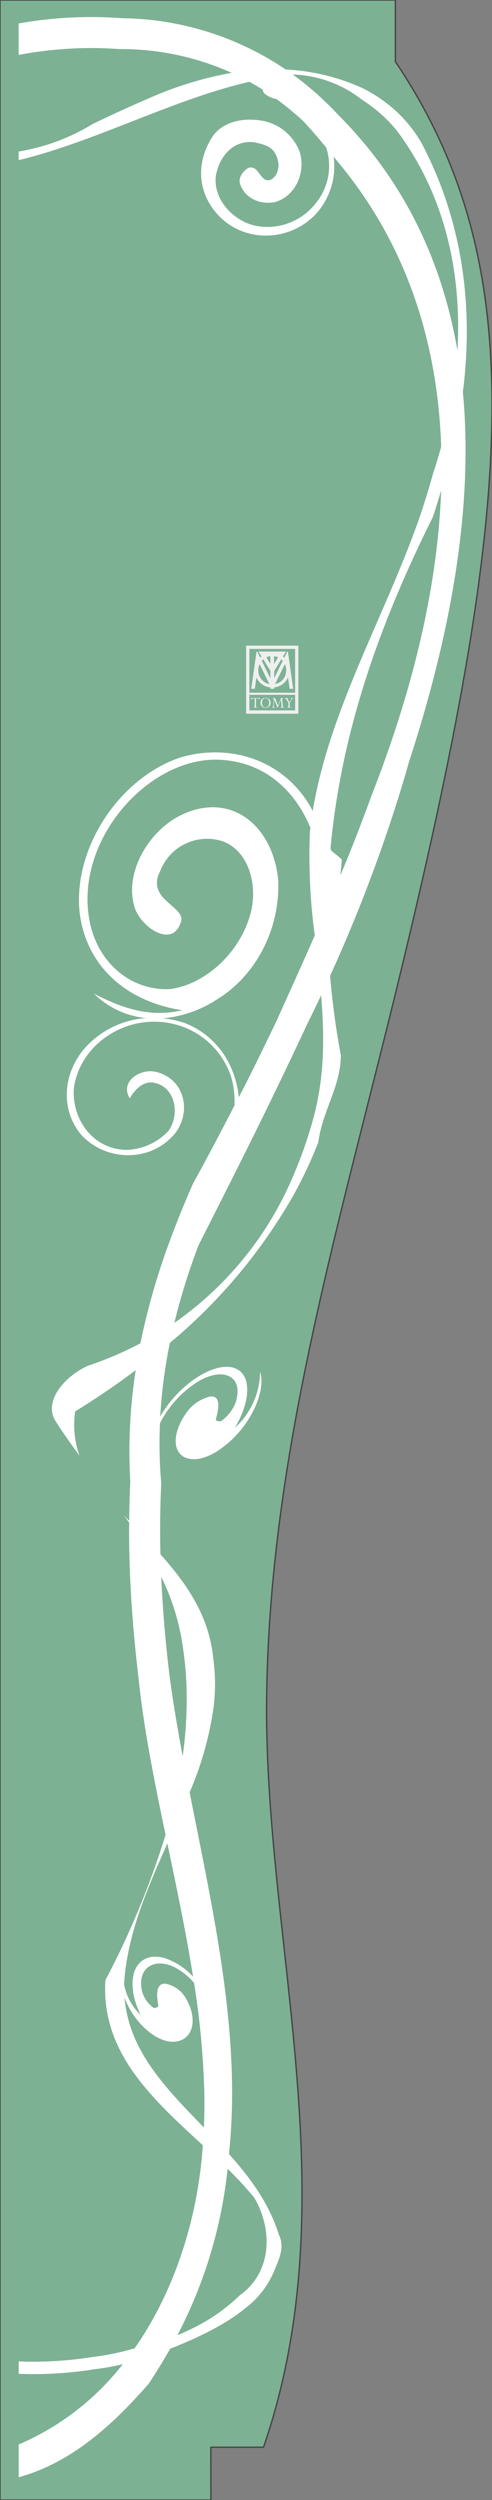 <svg xmlns="http://www.w3.org/2000/svg" xmlns:xlink="http://www.w3.org/1999/xlink" width="100" height="507.13" viewBox="0 0 100 507.13">
  <rect x="0" y="0" width="100" height="507.13" fill="#808080" stroke="none"/>
  <defs>
    <clipPath id="clip-design_vine">
      <rect width="100" height="507.13"/>
    </clipPath>
  </defs>
  <g id="design_vine" clip-path="url(#clip-design_vine)">
    <g id="グループ_434" data-name="グループ 434" transform="translate(-486.897 -275.53)">
      <path id="パス_10441" data-name="パス 10441" d="M93.678,235.294c23.1-95.718,25.954-142.612-1.423-183.27V39.53H11.9V546.66H54.766l-.017-10.713H65.462c17.639-51.188-.2-103.27.643-153.232.831-49.982,15.237-96.234,27.573-147.421" transform="translate(475 236)" fill="#7db194"/>
      <path id="パス_10442" data-name="パス 10442" d="M94.636,65.825A27.631,27.631,0,0,0,89.358,59.3a29.558,29.558,0,0,0-6.713-4.562,43.012,43.012,0,0,0-15.59-3.766,60.6,60.6,0,0,0-33.34-10.4,82.362,82.362,0,0,0-10.956-.1,84.29,84.29,0,0,0-9.972,1.167v6.377a80.492,80.492,0,0,1,10.278-1.261,76.507,76.507,0,0,1,10.087.077,54.884,54.884,0,0,1,22.934,4.822,72.9,72.9,0,0,0-17.32,5.384c-3.706,1.572-7.365,3.276-10.913,4.979a41.984,41.984,0,0,1-15.066,5.6v1.746C28.416,65.6,44.057,57.063,59.694,53.464c.929.511,1.849,1.065,2.743,1.636-.013.46.192.95,1.934,1.67.3.077.584.158.873.243a57.955,57.955,0,0,1,5.35,4.4c1.653,1.751,3.195,3.544,4.694,5.371A11.95,11.95,0,0,1,73.018,78.3a12.471,12.471,0,0,1-11.475,4.481c-4.882-.7-9.375-5.418-8.656-10.364.707-3.71,3.369-7.088,7.608-6.709,1.619.332,3.242.669,4.2,1.921,1.278,1.883,1.235,4.362-.413,5.576-1.644.9-2.262-.963-3.229-1.9a1.483,1.483,0,0,0-1.627-.341c-.984.609-1.981,1.832-1.678,3.075.933,3.118,4.179,4.409,7.126,3.834,4.247-1.184,6.283-6.108,5.043-10.155a10,10,0,0,0-7.416-6.309c-3.574-.682-7.816-.124-10.151,2.943-3.331,4.911-3.42,10.8.417,15.509,5.457,6.59,15.249,6.117,20.548.3A14.393,14.393,0,0,0,76.8,68.649c.149.2.319.388.469.584,14.572,17.226,20.689,37.4,21.4,58.267q-.722,2.632-1.589,5.218c-.771,2.769-1.61,5.533-2.534,8.315-7.007,20.4-18.5,39.376-21.988,60.342-5.06-9.729-16.02-14.01-26.874-10.854-12.234,4.051-21.958,18.27-20.489,31.615,1.593,11.927,10.875,18.2,20.859,19.654-6.82,1.661-12.775-.677-17.954-3.348a17.416,17.416,0,0,0,10.594,4.95,18.5,18.5,0,0,0-11.74,5.329c-5.065,5.065-5.951,12.856-1.542,18.24,4.988,5.589,14.47,5.9,19.415-.507,3.263-4.707,1.295-11.2-4.571-12.229-3.139-.426-6.867,2.2-4.894,5.452,1.108-1.883,2.794-3.578,4.945-3.165,4.3.809,5.342,6.347,2.952,9.737A12.185,12.185,0,0,1,34.7,270.13c-6.918-.094-11.254-6.428-10.67-12.685,1.35-8.932,10.836-15.083,20.191-12.868A16.263,16.263,0,0,1,56,255.378a18.063,18.063,0,0,1,.656,5.738c-2.743,5.329-5.546,10.636-8.455,15.9-1.636,3.727-3.2,7.535-4.626,11.395a140.839,140.839,0,0,0-6.04,20.957,72.936,72.936,0,0,1-10.8,4.6c-5.129,2.449-8.911,7.476-6.394,11.258,1.482,2.334,3.118,4.626,4.809,6.922a18.678,18.678,0,0,1-.877-8.971q6.421-3.942,12.306-8.357a107,107,0,0,0-1.1,22.653c-.136,2.628-.2,5.273-.222,7.919-.366-.4-.728-.78-1.09-1.167.362.5.728,1.018,1.086,1.529,0,.5-.021.988-.021,1.5,0,6.632.324,13.269.886,19.918q.428,4.977,1.018,9.955c1.048,10.223,3.212,20.974,5.512,31.939a170.751,170.751,0,0,1-12.229,29.489,26.835,26.835,0,0,0,1.014,9.3c2.854,9.712,10.93,16.941,18.789,24.19-.026.324-.047.66-.081.988-1.082,14.061-5.648,28.578-13.784,40.194a51.205,51.205,0,0,1-8.387,1.738,77.168,77.168,0,0,1-12.932.975c-.754,0-1.5-.034-2.245-.068v2.526c.737.021,1.474.055,2.219.06a78.889,78.889,0,0,0,13.307-1,51.169,51.169,0,0,0,5.627-1,53.48,53.48,0,0,1-21.153,16.276v6.645c10.7-2.943,19.023-10.508,26.44-18.989,1.568-2.351,3-4.711,4.336-7.058,5.346-2.134,11.02-4.754,15.279-8.23a18.289,18.289,0,0,0,6.04-7.987c.784-1.9,2.045-4.421.784-6.943-1.968-6.313-5.793-11.514-10.121-16.331.034-.435.085-.869.115-1.308a120.764,120.764,0,0,0,.481-13.622c-.371-19.343-4.8-39.15-8.613-58.463a66.568,66.568,0,0,0,4.9-17.477,37.994,37.994,0,0,0-.111-9.8c-.852-8.553-5.393-15.041-10.717-21-.038-1.644-.064-3.3-.064-4.933q0-4.735.226-9.448a93.076,93.076,0,0,1-.26-12.2,21.266,21.266,0,0,1,8.059-8.651c4.894-2.773,9.082-.9,7.292,4.524a8.376,8.376,0,0,1-2.884,3.663c-.349.149-1.146.009-1.107-.328.584-2.172,1.061-4.8-1.073-4.656a8.3,8.3,0,0,0-5.171,3.693c-2.581,3.842-2.526,7.51-.051,8.677,2.011.886,4.873.124,7.744-2.091,5.367-3.932,8.852-11.22,7.544-15.3a15.521,15.521,0,0,1-5.112,11.365c2.045-3.455,2.943-6.892,2.275-9.49-.818-2.684-3.331-3.518-6.73-2.347-4.174,1.487-8.345,5.38-10.734,9.584a102.234,102.234,0,0,1,1.959-14.951,109.642,109.642,0,0,0,25.051-29.834,87.656,87.656,0,0,0,5.129-10.9c.792-6.27,4.571-11.309,4.571-17.618a160,160,0,0,1-2.181-16.11A313.245,313.245,0,0,0,88.8,202.3q1.789-5.457,3.361-10.986c7.6-23.321,13.282-49.812,10.917-74.914,2.177-17.081.043-34.533-8.443-50.579m-34,416.8c3.774,6.291,3.774,15.1-2.862,19.82a37.353,37.353,0,0,1-9.6,6.717c-1.039.52-2.079.98-3.118,1.41a94.008,94.008,0,0,0,10.2-33.762,73.692,73.692,0,0,1,5.384,5.814M50.519,461.148q.083,3.668-.085,7.284c-5.759-5.934-11.48-11.71-14.351-18.857a26.149,26.149,0,0,1-1.781-7.552,15.63,15.63,0,0,0,5.158,7.148c2.394,1.861,4.886,2.364,6.747,1.372,2.292-1.295,2.624-4.758.622-8.2a5.976,5.976,0,0,0-4.324-3.092c-1.9.043-1.678,2.479-1.325,4.49.013.32-.711.507-1.005.4a6.2,6.2,0,0,1-2.287-3.242c-1.18-4.992,2.7-7.08,6.845-4.835a13.753,13.753,0,0,1,3.7,3.016,168.67,168.67,0,0,1,2.087,22.078M48.231,437.84a13.7,13.7,0,0,0-5.746-3.761c-2.939-.835-5.239.153-6.181,2.756-.792,2.5-.26,5.687,1.295,8.788a11.541,11.541,0,0,1-3.386-6.194c.567-9.908,4.63-19.288,8.8-28.608,1.878,8.928,3.783,17.993,5.222,27.019m-2.275-68.133a70.214,70.214,0,0,1,.984,11.237,83.872,83.872,0,0,1-.818,12.183c-1.039-5.567-1.985-11.092-2.7-16.54q-.588-4.913-1.01-9.8-.428-5.048-.647-10.07a47.667,47.667,0,0,1,4.2,12.992m.652-125.288a19.584,19.584,0,0,0-4.575-.975,23.96,23.96,0,0,0,11.147-3.9c7.855-4.826,12.681-14.18,12.366-23.965-.958-10.854-9.167-18.061-19.211-13.622-6.952,3.075-11.948,11.608-10.129,18.461.852,4.145,7.782,9.2,9.554,3.455,1.039-3.161-7.233-4.473-4.213-10.325a10.233,10.233,0,0,1,12.664-6.036c5.005,1.836,7.131,8.119,5.836,14.112-2.045,8.57-9.571,15.049-16.561,15.888-7.923.341-14.555-5.3-16.246-13.567-3.382-16.557,12.055-33.758,26.542-32.948,8.664.452,15.032,5.87,18.3,13.814-.034.264-.081.524-.111.792a120.673,120.673,0,0,0,.988,21.034c-2.569,5.848-5.192,11.637-7.8,17.388q-2.664,5.572-5.423,11.1c-.72,1.453-1.474,2.892-2.219,4.328-.635-6.394-4.281-12.4-10.9-15.028m25.8,20.2a86.672,86.672,0,0,1-3.846,10.8,68.991,68.991,0,0,1-24.148,29.792c.341-1.38.69-2.752,1.073-4.119,1.09-3.906,2.373-7.753,3.808-11.561,5.67-11.207,11.331-22.333,16.715-33.545,1.806-3.731,3.57-7.476,5.337-11.245.98-1.972,1.947-3.987,2.892-5.989.72,8.541.733,17.111-1.832,25.865m12-66.148q-2.109,5.814-4.434,11.573c-.592,1.478-1.214,2.939-1.815,4.413q.16-1.642.3-3.233c-.652-.575-1.342-1.146-2.083-1.734-.072-.149-.153-.294-.23-.452,2.13-23.3,9.725-45.118,20.813-67.3q.888-2.709,1.683-5.41c-.75,21.055-6.513,42.52-14.236,62.139m17.541-90.5c-3.007-17.418-10.338-33.885-24.22-47.789a64.163,64.163,0,0,0-8.843-7.9c-.132-.1-.268-.192-.4-.294a24,24,0,0,1,14.142,5.175,29.5,29.5,0,0,1,6.964,6.147c9.848,13.132,13.273,28.931,12.361,44.658" transform="translate(477.901 238.653)" fill="#fff"/>
      <path id="パス_10443" data-name="パス 10443" d="M25.158,72.927h-.285v1.487a.6.6,0,0,0,.034.239.205.205,0,0,0,.166.051v.068h-.682V74.7c.085,0,.149-.021.175-.072a.353.353,0,0,0,.043-.221V72.927h-.273a.539.539,0,0,0-.3.06.3.3,0,0,0-.106.213H23.88v-.447h.051a.4.4,0,0,0,.294.085h1.018a.438.438,0,0,0,.311-.085h.051V73.2H25.58a.334.334,0,0,0-.136-.213.509.509,0,0,0-.285-.06" transform="translate(514.06 344.291)" fill="#efefef"/>
      <path id="パス_10444" data-name="パス 10444" d="M24.324,73.77a.966.966,0,0,1,.307-.724.988.988,0,0,1,.733-.285.977.977,0,0,1,.733.3.943.943,0,0,1,.3.711,1.01,1.01,0,0,1-.3.733,1.055,1.055,0,0,1-.737.29,1.013,1.013,0,0,1-.728-.29,1,1,0,0,1-.307-.733m.307,0a1.11,1.11,0,0,0,.2.686.664.664,0,0,0,1.061,0,1.087,1.087,0,0,0,.209-.677,1.048,1.048,0,0,0-.2-.682.631.631,0,0,0-.524-.268.691.691,0,0,0-.541.26,1.1,1.1,0,0,0-.2.682" transform="translate(515.507 344.317)" fill="#efefef"/>
      <path id="パス_10445" data-name="パス 10445" d="M26.725,72.772h.46v.051c-.145,0-.222.094-.222.251v.051l.106,1.193a.4.4,0,0,0,.064.243c.03.051.094.068.175.077v.068h-.7v-.068a.216.216,0,0,0,.153-.068.228.228,0,0,0,.051-.166l0-.047-.1-1.261-.669,1.61h-.051l-.656-1.6L25.225,74.3v.051a.264.264,0,0,0,.264.29v.068h-.613v-.068a.26.26,0,0,0,.179-.077.513.513,0,0,0,.072-.273l.115-1.329a.421.421,0,0,0-.251-.136v-.051h.5l.609,1.516Z" transform="translate(517.307 344.357)" fill="#efefef"/>
      <path id="パス_10446" data-name="パス 10446" d="M26.931,73.045l-.439.682v.618a.4.4,0,0,0,.047.23.2.2,0,0,0,.166.064v.068H26v-.068a.224.224,0,0,0,.192-.064.4.4,0,0,0,.047-.23v-.618l-.409-.643a1.3,1.3,0,0,0-.166-.2.275.275,0,0,0-.179-.06v-.047h.754v.047c-.128,0-.2.034-.2.1a.18.18,0,0,0,.038.1l.383.592.307-.494a.327.327,0,0,0,.064-.183c0-.068-.034-.111-.124-.111v-.047h.528v.047a.282.282,0,0,0-.162.051c-.047.021-.085.089-.145.175" transform="translate(519.285 344.357)" fill="#efefef"/>
      <path id="パス_10447" data-name="パス 10447" d="M32.417,78.11l-1.073-7.552h-.136l-.6,1.227c-.089-.081-.17-.162-.264-.234l.609-.992H25.363l.613.992a3.392,3.392,0,0,0-.26.234l-.6-1.227h-.149L23.885,78.11h.728l.324-2.3a3.433,3.433,0,0,0,.72,1.027,3.478,3.478,0,0,0,2.121,1v.273h.775v-.273a3.5,3.5,0,0,0,2.811-2.04l.324,2.313Zm-2.13-5.678-1.734,3.531V74.507l1.431-2.36a3.81,3.81,0,0,1,.3.285m-.937-.69-.818,1.342v-1.6a2.988,2.988,0,0,1,.818.256m-1.572-.256v1.559l-.809-1.312a2.689,2.689,0,0,1,.809-.247m-1.44.647,1.44,2.343V76l-1.746-3.565a2.257,2.257,0,0,1,.307-.3M25.32,74.362a2.989,2.989,0,0,1,.268-1.252l1.981,4.038a2.665,2.665,0,0,1-1.423-.775,2.728,2.728,0,0,1-.826-2.011m5.3,1.436a2.815,2.815,0,0,1-1.031,1.031,3.565,3.565,0,0,1-.856.311l1.993-4.03a3.027,3.027,0,0,1-.106,2.688" transform="translate(514.076 337.14)" fill="#efefef"/>
      <path id="パス_10448" data-name="パス 10448" d="M33.924,70.277H23.641V84.082H34.256V70.277ZM24.306,83.409V70.937H33.6v8.89H24.327v.422H33.6v3.161Z" transform="translate(513.281 336.224)" fill="#efefef"/>
      <path id="パス_10449" data-name="パス 10449" d="M93.678,235.294c23.1-95.718,25.954-142.612-1.423-183.27V39.53H11.9V546.66H54.766l-.017-10.713H65.462c17.639-51.188-.2-103.27.643-153.232C66.936,332.733,81.342,286.482,93.678,235.294Z" transform="translate(475 236)" fill="none" stroke="#474645" stroke-linecap="round" stroke-linejoin="round" stroke-width="0.283"/>
    </g>
  </g>
</svg>
